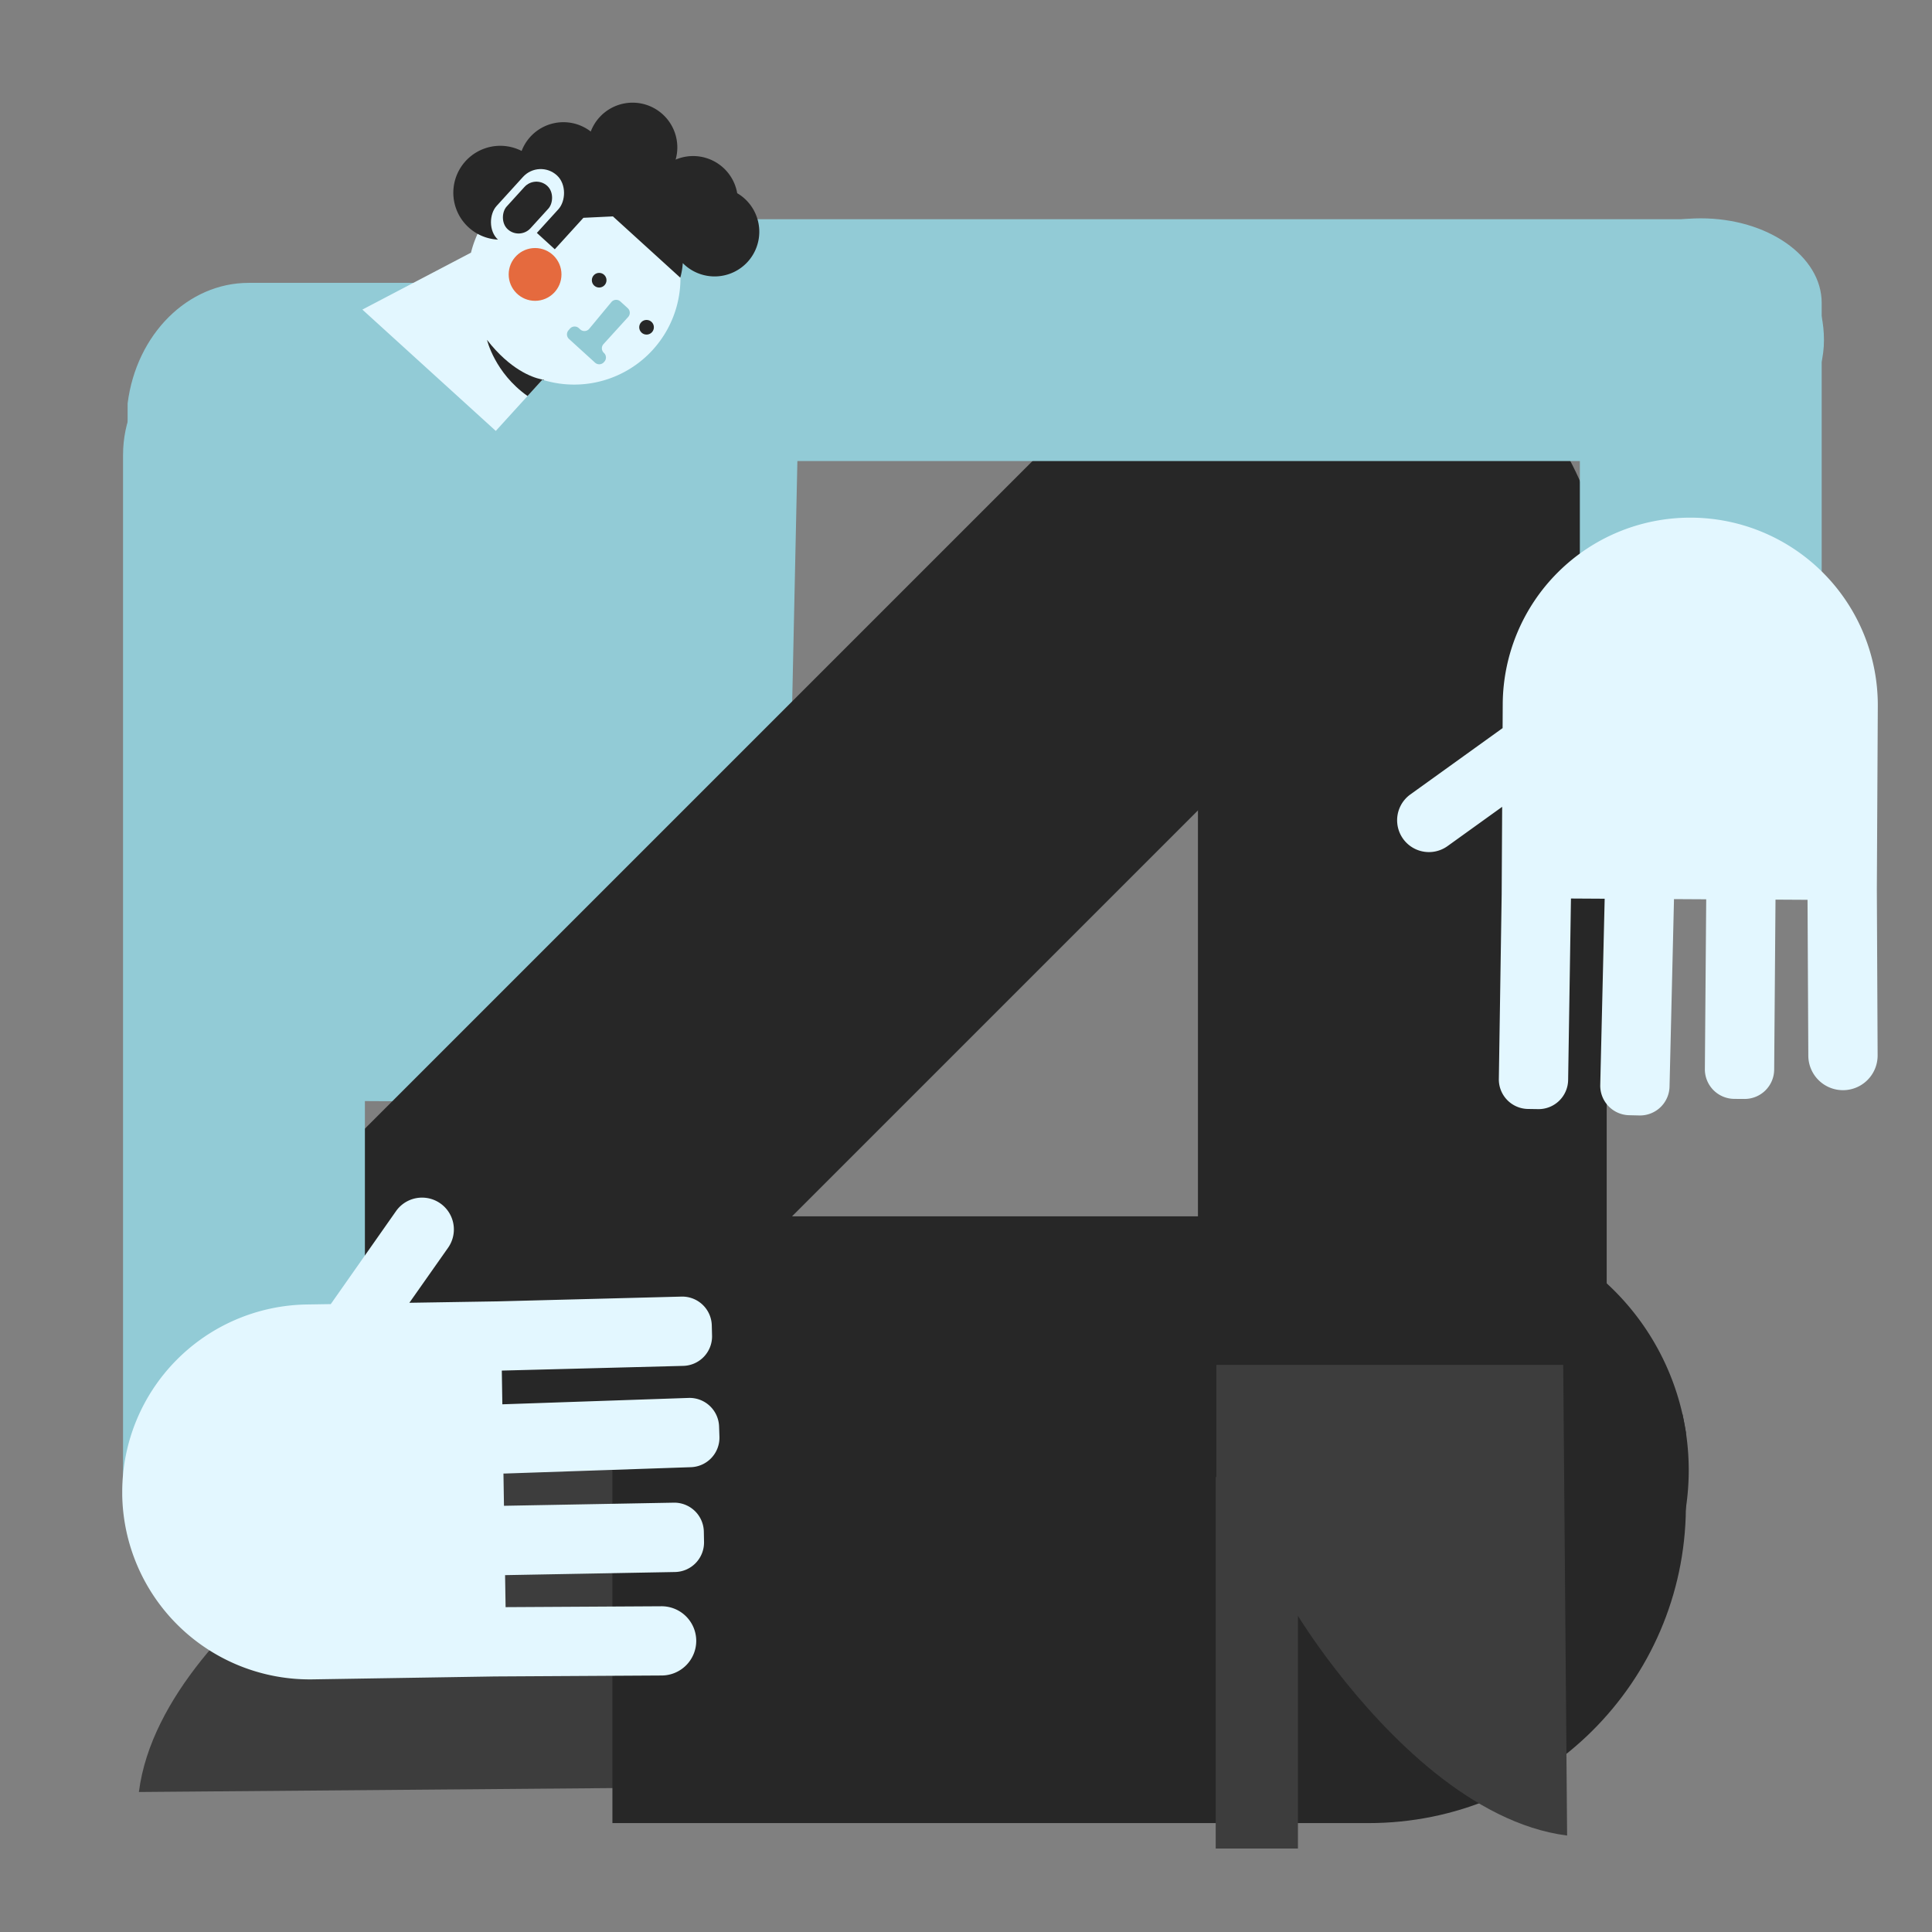 <svg id="Capa_1" data-name="Capa 1" xmlns="http://www.w3.org/2000/svg" viewBox="0 0 1366 1366"><rect x="0" y="0" width="1366" height="1366" fill="#808080" stroke="none"/><title>Mesa de trabajo 2</title><path d="M554,780,90,777.7l.24-492.51C96.42,236.28,132.85,200,175.8,200H479.58c55.52,0,96.65,59.35,84.3,121.64Z" fill="#92cbd6"/><path d="M311,860h703.5A179.5,179.5,0,0,1,1194,1039.5v0A179.5,179.5,0,0,1,1014.5,1219h-524A179.5,179.5,0,0,1,311,1039.5V860A0,0,0,0,1,311,860Z" fill="#272727"/><path d="M253.54,1076.7H89v-58.15H351.54l.21.46H461v245l-362.8,3c4.28-33.63,22-65.35,43.94-92.9C188.33,1116.2,253.54,1076.7,253.54,1076.7Z" fill="#3d3d3d"/><path d="M1189.63,1000H433v289H967.63c123.31,0,223.38-99.47,224.36-222.55,0-.61,0-1.21,0-1.82v-52Z" fill="#272727"/><path d="M78.83,526.31H1087.17a0,0,0,0,1,0,0V783.69a0,0,0,0,1,0,0H258.64a179.8,179.8,0,0,1-179.8-179.8V526.31a0,0,0,0,1,0,0Z" transform="translate(-292.4 604.09) rotate(-45)" fill="#272727"/><rect x="87" y="236.14" width="171" height="890.48" rx="85.5" fill="#92cbd6"/><path d="M917.7,1142.46V1307H859.55V1044.46l.46-.21V935h245l3,362.8c-33.63-4.28-65.35-22-92.9-43.94C957.2,1207.67,917.7,1142.46,917.7,1142.46Z" fill="#3d3d3d"/><path d="M847,208.37V965h289V430.37C1136,307.06,1036.53,207,913.45,206H859.64Z" fill="#272727"/><path d="M1202.5,154.37h0c47.22,0,85.5,26.76,85.5,59.78V490.23c0,11.39-4.56,22-12.48,31.11-15,17.19-42.1,28.66-73,28.66h0c-47.22,0-85.5-26.76-85.5-59.77V214.15C1117,181.13,1155.28,154.37,1202.5,154.37Z" fill="#92cbd6"/><path d="M1327,628.84l.55,117.28v.13a24.5,24.5,0,0,1-49,.1L1278,636.2l-22.65-.13-.94,120.17A20.9,20.9,0,0,1,1233.35,777l-7.2-.05a20.92,20.92,0,0,1-20.74-21.07l.95-120.05-22.81-.13c0,.41,0,.82,0,1.24l-3.12,131.34a20.9,20.9,0,0,1-21.39,20.39l-7.2-.17a20.89,20.89,0,0,1-20.4-21.39l3.12-131.34c0-.11,0-.23,0-.34l-23.83-.14-2,128.33a20.9,20.9,0,0,1-21.22,20.57l-7.2-.11a20.9,20.9,0,0,1-20.57-21.22l2-130.3.35-62.11-38.63,27.78a22.5,22.5,0,0,1-26.27-36.54l65.21-46.89.09-16.95A132.58,132.58,0,0,1,1195.1,366h.74a132.58,132.58,0,0,1,131.84,133.31Z" fill="#e3f7ff"/><rect x="758.87" y="-204.74" width="171" height="890.48" rx="85.5" transform="translate(603.87 1084.87) rotate(-90)" fill="#92cbd6"/><path d="M461.56,247.32a75.15,75.15,0,0,1-76.93,21.51l-1.16-.35-32.93,36.2-94.33-85.79L333,178.65a75.16,75.16,0,1,1,128.55,68.67Z" fill="#e3f7ff"/><circle cx="378.32" cy="194.03" r="18.66" fill="#e56a3e"/><circle cx="423.64" cy="198.12" r="5.18" fill="#272727"/><path d="M438.63,213.15l5.21,4.74a4.41,4.41,0,0,1,.3,6.22L426.7,243.29a4.4,4.4,0,0,0,.29,6.22h0a4.41,4.41,0,0,1,.3,6.22l-.35.39a4.4,4.4,0,0,1-6.22.29l-18.41-16.74a4.4,4.4,0,0,1-.29-6.22l1-1.15a4.42,4.42,0,0,1,6.23-.3l1,.91a4.41,4.41,0,0,0,6.36-.45l15.63-18.86A4.41,4.41,0,0,1,438.63,213.15Z" fill="#91cad4"/><circle cx="457.14" cy="231.39" r="5.18" fill="#272727"/><path d="M384.63,268.83l-1.16-.35L373,280c-23.25-16.4-28.66-39.69-28.66-39.69,16.39,21.06,31.9,26.42,37.8,27.75h0c.58.13,1.06.21,1.44.28.68.11,1,.13,1,.13Z" fill="#272727"/><path d="M528.64,185.11A31.62,31.62,0,0,1,484,187.23c-.43-.39-.84-.79-1.25-1.2A52,52,0,0,1,481,196.34L433.35,153l-20.86,1-20.23,22.24-13-11.86,13.85-15.22a31.13,31.13,0,0,1-7.92-2.43,33.18,33.18,0,1,1-16.38-40A31.63,31.63,0,0,1,417.69,93a31.63,31.63,0,0,1,60,19.86,31.62,31.62,0,0,1,43.54,23.74,30.81,30.81,0,0,1,5.31,3.9A31.61,31.61,0,0,1,528.64,185.11Z" fill="#272727"/><path d="M357.2,1041.84c-.41,0-.83,0-1.24,0l.37,22.81,120-2.2A20.89,20.89,0,0,1,497.64,1083l.14,7.2a20.91,20.91,0,0,1-20.52,21.28l-120.15,2.2.37,22.64,110.15-.63A24.5,24.5,0,0,1,492.27,1160v.13a24.51,24.51,0,0,1-24.36,24.51l-118.07.68-128.75,2.06A132.57,132.57,0,0,1,86.42,1057c0-.73,0-1.45,0-2.18a132.58,132.58,0,0,1,130.45-132.5l17-.27L280,856.32a22.5,22.5,0,1,1,36.81,25.89l-27.37,38.91,62.39-1,130-3.37a20.9,20.9,0,0,1,21.43,20.35l.19,7.2a20.9,20.9,0,0,1-20.35,21.43L354.8,969.06l.38,23.83.34,0,131.3-4.5a20.9,20.9,0,0,1,21.6,20.17l.25,7.2a20.89,20.89,0,0,1-20.17,21.6Z" fill="#e3f7ff"/><rect x="356.02" y="115.92" width="33.89" height="61.68" rx="16.94" transform="translate(195.82 -212.76) rotate(42.29)" fill="#e3f7ff"/><rect x="361.56" y="126.01" width="22.81" height="41.51" rx="11.4" transform="translate(195.82 -212.76) rotate(42.29)" fill="#272727"/></svg>